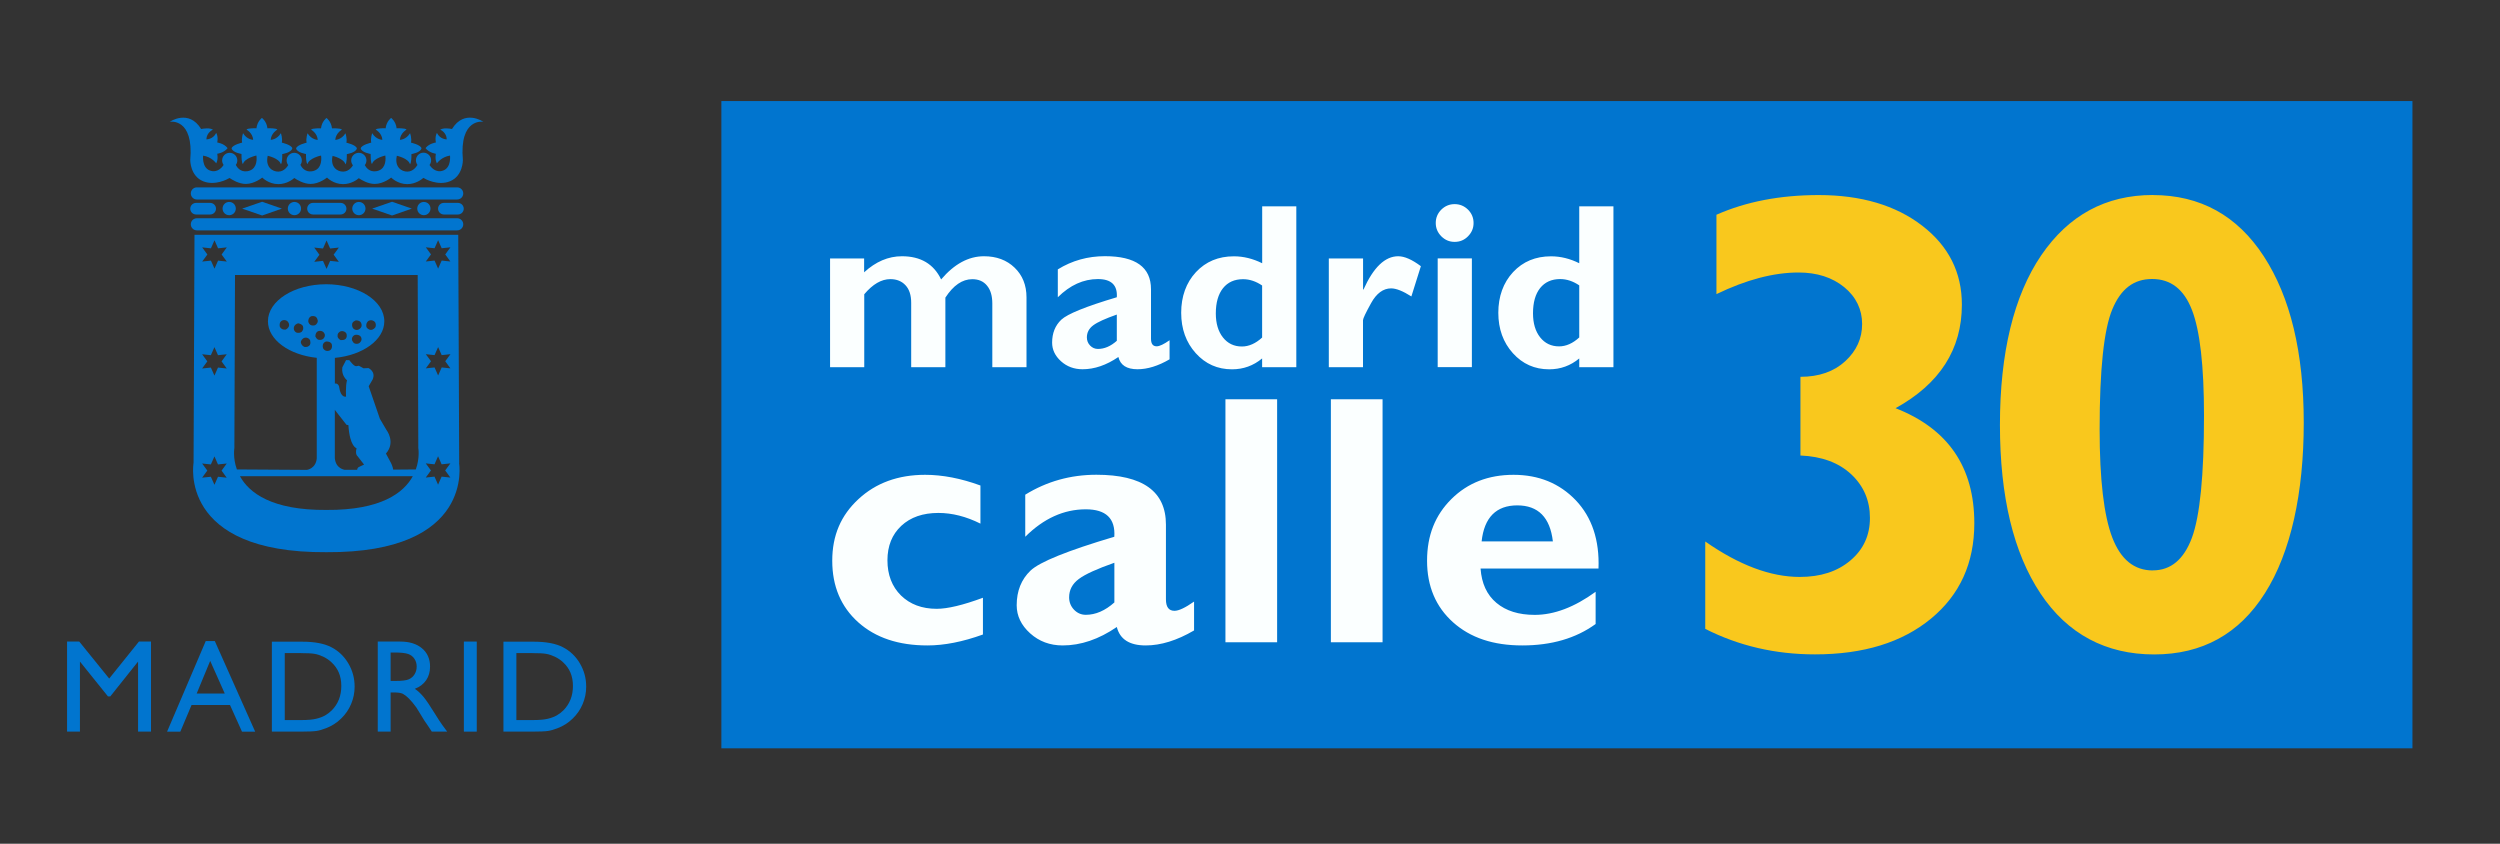 <svg xmlns="http://www.w3.org/2000/svg" id="Calque_1" data-name="Calque 1" viewBox="0 0 400 135"><rect x="0" y="0" width="400" height="135" fill="#333333" stroke="none"/><defs><style>      .cls-1 {        fill: #f9c81d;      }      .cls-2 {        fill: #0175cf;      }      .cls-3 {        fill: #fbffff;      }    </style></defs><rect class="cls-2" x="115.42" y="16.17" width="270.57" height="103.56"></rect><path class="cls-1" d="m344.45,91.26c2.87,0,4.95-1.73,6.25-5.2,1.29-3.48,1.94-9.99,1.94-19.58,0-7.96-.65-13.6-1.93-16.89-1.28-3.31-3.39-4.95-6.37-4.95s-5.02,1.61-6.37,4.85c-1.35,3.24-2.03,9.62-2.03,19.2,0,8.05.68,13.81,2.03,17.33,1.35,3.5,3.5,5.25,6.48,5.25m0-60.06c7.59,0,13.51,3.27,17.76,9.8,4.25,6.53,6.39,15.4,6.39,26.62s-2.06,20.76-6.21,27.28c-4.13,6.53-10.04,9.8-17.73,9.8s-13.86-3.25-18.18-9.75c-4.32-6.49-6.49-15.49-6.49-26.99s2.21-20.65,6.6-27.11c4.39-6.44,10.34-9.66,17.87-9.66Zm-56.38,41.68v-12.6c2.97,0,5.37-.84,7.17-2.5,1.8-1.66,2.7-3.64,2.7-5.95s-.96-4.34-2.87-5.9c-1.92-1.56-4.36-2.34-7.3-2.34-4.01,0-8.38,1.16-13.14,3.46v-12.7c4.74-2.1,10.2-3.15,16.36-3.15,6.79,0,12.32,1.63,16.56,4.9,4.23,3.26,6.35,7.47,6.35,12.63,0,7.16-3.54,12.67-10.61,16.57,8.4,3.29,12.6,9.41,12.6,18.41,0,6.37-2.31,11.45-6.93,15.26-4.62,3.81-10.8,5.72-18.57,5.72-6.33,0-12.18-1.36-17.55-4.08v-13.98c5.41,3.78,10.45,5.67,15.12,5.67,3.33,0,6.02-.87,8.1-2.63,2.08-1.75,3.13-4.02,3.13-6.81s-1-5.11-2.99-6.98c-2.01-1.87-4.72-2.87-8.14-3.01Z"></path><path class="cls-3" d="m252.68,53.97v-8.31c-.99-.67-2.01-1.01-3.05-1.01-1.37,0-2.44.48-3.21,1.44-.76.96-1.14,2.3-1.14,4.04,0,1.59.38,2.88,1.14,3.84.76.96,1.77,1.45,3.03,1.45,1.11,0,2.2-.48,3.23-1.43m5.47-20.99v25.75h-5.47v-1.4c-1.4,1.16-3,1.74-4.82,1.74-2.32,0-4.25-.86-5.8-2.58-1.55-1.72-2.33-3.88-2.33-6.47s.79-4.82,2.37-6.51c1.57-1.68,3.59-2.52,6.06-2.52,1.53,0,3.04.37,4.52,1.11v-9.11h5.47Zm-22.65,8.34v17.4h-5.47v-17.4h5.47Zm-5.78-5.66c0-.84.3-1.55.89-2.14.59-.58,1.3-.88,2.13-.88s1.55.3,2.14.88c.59.59.89,1.3.89,2.14s-.3,1.53-.89,2.13c-.59.6-1.3.89-2.14.89s-1.53-.3-2.13-.89c-.59-.6-.89-1.3-.89-2.13Zm-11.63,5.66v4.98h.07c1.59-3.54,3.44-5.32,5.55-5.32,1.01,0,2.22.53,3.63,1.59l-1.52,4.84c-1.35-.86-2.43-1.29-3.24-1.29-1.26,0-2.34.79-3.2,2.35-.87,1.57-1.3,2.48-1.3,2.74v7.52h-5.47v-17.4h5.47Zm-16.15,12.65v-8.31c-.99-.67-2.01-1.01-3.05-1.01-1.37,0-2.44.48-3.21,1.44-.76.96-1.15,2.3-1.15,4.04,0,1.59.38,2.88,1.14,3.84.76.96,1.77,1.45,3.03,1.45,1.11,0,2.2-.48,3.24-1.43Zm5.47-20.99v25.75h-5.47v-1.4c-1.4,1.16-3,1.74-4.82,1.74-2.32,0-4.25-.86-5.8-2.58-1.55-1.72-2.33-3.88-2.33-6.47s.79-4.82,2.37-6.51c1.57-1.68,3.59-2.52,6.06-2.52,1.53,0,3.04.37,4.53,1.11v-9.11h5.47Zm-28.72,21.53v-4.2c-1.83.64-3.09,1.21-3.77,1.72-.69.51-1.02,1.16-1.02,1.94,0,.5.17.94.52,1.3.35.36.76.54,1.25.54,1.03,0,2.04-.43,3.03-1.31Zm8.44-.08v3.04c-1.82,1.06-3.53,1.59-5.13,1.59-1.72,0-2.74-.65-3.06-1.96-1.91,1.3-3.82,1.96-5.73,1.96-1.35,0-2.51-.43-3.45-1.28-.95-.86-1.42-1.85-1.42-2.98,0-1.52.49-2.74,1.47-3.67.98-.92,3.94-2.12,8.88-3.59.13-1.94-.89-2.91-3.02-2.91-2.33,0-4.46.97-6.42,2.91v-4.46c2.28-1.41,4.8-2.11,7.54-2.11,4.91,0,7.37,1.76,7.37,5.29v7.92c0,.81.3,1.21.91,1.21.45,0,1.14-.33,2.06-.97Zm-48.87-13.11v2.23c1.86-1.71,3.87-2.57,6.05-2.57,2.99,0,5.08,1.23,6.27,3.71,2.1-2.47,4.38-3.71,6.86-3.71,2,0,3.64.61,4.9,1.83,1.26,1.21,1.9,2.8,1.9,4.75v11.17h-5.47v-10.19c0-1.23-.28-2.18-.85-2.86-.56-.69-1.35-1.03-2.35-1.03-1.6,0-3.03.98-4.31,2.95v11.13h-5.47v-10.31c0-1.21-.3-2.15-.91-2.8-.6-.65-1.42-.98-2.42-.98-1.44,0-2.82.81-4.18,2.42v11.67h-5.47v-17.4h5.47Z"></path><path class="cls-3" d="m237.06,86.62h11.4c-.45-3.84-2.35-5.76-5.7-5.76s-5.29,1.92-5.7,5.76m18.24,8.04v5.18c-3.15,2.29-7.07,3.43-11.73,3.43s-8.32-1.23-11.09-3.71c-2.76-2.48-4.15-5.76-4.15-9.84s1.3-7.3,3.9-9.88c2.6-2.58,5.91-3.87,9.94-3.87s7.36,1.36,9.96,4.08c2.58,2.72,3.8,6.36,3.63,10.92h-18.87c.17,2.38,1.01,4.21,2.54,5.49,1.52,1.28,3.56,1.92,6.13,1.92,3.1,0,6.35-1.23,9.75-3.7Zm-34.09-30.78v38.88h-8.27v-38.88h8.27Zm-16.87,0v38.88h-8.27v-38.88h8.27Zm-26.04,32.51v-6.35c-2.76.97-4.67,1.83-5.69,2.6-1.04.77-1.55,1.75-1.55,2.94,0,.76.26,1.42.78,1.97.52.54,1.15.82,1.89.82,1.56,0,3.09-.66,4.57-1.98Zm12.75-.12v4.6c-2.75,1.61-5.33,2.4-7.74,2.4-2.59,0-4.13-.99-4.62-2.95-2.88,1.97-5.77,2.95-8.66,2.95-2.04,0-3.78-.65-5.21-1.94-1.43-1.29-2.15-2.79-2.15-4.49,0-2.29.74-4.13,2.21-5.54,1.47-1.4,5.95-3.2,13.41-5.42.19-2.93-1.34-4.39-4.56-4.39-3.52,0-6.74,1.46-9.69,4.39v-6.73c3.45-2.13,7.25-3.19,11.38-3.19,7.42,0,11.13,2.66,11.13,7.98v11.96c0,1.23.46,1.83,1.37,1.83.68,0,1.72-.49,3.12-1.47Zm-33.78-.64v5.89c-3.23,1.17-6.2,1.75-8.88,1.75-4.62,0-8.31-1.23-11.08-3.71-2.76-2.48-4.15-5.76-4.15-9.84s1.4-7.28,4.19-9.86c2.79-2.59,6.35-3.89,10.67-3.89,2.78,0,5.74.57,8.85,1.71v6.1c-2.28-1.14-4.52-1.71-6.73-1.71-2.47,0-4.45.68-5.93,2.06-1.48,1.38-2.22,3.22-2.22,5.52s.72,4.2,2.17,5.63c1.45,1.41,3.35,2.13,5.71,2.13,1.74,0,4.21-.59,7.4-1.77Z"></path><polyline class="cls-2" points="22.23 102.65 24.16 102.65 24.16 117.06 22.09 117.06 22.09 105.85 17.65 111.42 17.27 111.42 12.79 105.85 12.79 117.06 10.73 117.06 10.73 102.65 12.68 102.65 17.47 108.57 22.23 102.65"></polyline><path class="cls-2" d="m35.96,110.96l-2.33-5.22-2.16,5.22h4.48m-3.03-8.39h1.45l6.46,14.5h-2.11l-1.92-4.27h-6.15l-1.8,4.27h-2.12l6.19-14.5Z"></path><path class="cls-2" d="m48.14,104.49h-2.58v10.72h2.64c1.03,0,1.83-.07,2.4-.21.57-.14,1.05-.32,1.43-.54.38-.22.73-.48,1.05-.8,1.02-1.03,1.53-2.34,1.53-3.91s-.52-2.81-1.57-3.78c-.38-.37-.83-.66-1.32-.9-.5-.23-.97-.39-1.42-.46-.45-.08-1.17-.11-2.16-.11m-4.64,12.56v-14.39h4.86c1.96,0,3.51.29,4.65.88,1.14.59,2.05,1.45,2.72,2.59.68,1.14,1.01,2.39,1.01,3.73,0,.96-.19,1.89-.56,2.77-.37.88-.9,1.65-1.59,2.32-.7.69-1.52,1.21-2.45,1.56-.54.21-1.04.36-1.5.43-.45.07-1.32.11-2.6.11h-4.56Z"></path><path class="cls-2" d="m63.12,104.4h-.62v4.55h.78c1.05,0,1.76-.09,2.15-.27.39-.18.69-.45.91-.81.22-.36.33-.77.33-1.23s-.12-.87-.36-1.23c-.24-.37-.58-.63-1.02-.78-.44-.15-1.16-.23-2.17-.23m-2.68,12.66v-14.41h3.61c1.46,0,2.61.36,3.47,1.08.86.72,1.29,1.7,1.29,2.93,0,.84-.21,1.56-.63,2.18-.42.61-1.02,1.07-1.81,1.37.46.3.91.72,1.35,1.24.44.52,1.06,1.43,1.86,2.73.5.82.9,1.43,1.21,1.85l.76,1.03h-2.46l-.63-.95s-.06-.09-.12-.18l-.4-.57-.64-1.05-.69-1.12c-.43-.59-.82-1.06-1.17-1.41-.35-.35-.67-.6-.96-.76-.29-.15-.77-.23-1.44-.23h-.54v6.27h-2.06Z"></path><rect class="cls-2" x="74.22" y="102.65" width="2.06" height="14.41"></rect><path class="cls-2" d="m85.2,104.49h-2.58v10.72h2.64c1.03,0,1.83-.07,2.4-.21.57-.14,1.05-.32,1.43-.54.38-.22.73-.48,1.05-.8,1.02-1.03,1.53-2.34,1.53-3.91s-.52-2.81-1.57-3.78c-.39-.37-.83-.66-1.33-.9-.5-.23-.97-.39-1.42-.46-.45-.08-1.17-.11-2.16-.11m-4.64,12.56v-14.39h4.86c1.96,0,3.51.29,4.65.88,1.14.59,2.05,1.45,2.72,2.59.68,1.14,1.01,2.39,1.01,3.73,0,.96-.19,1.89-.56,2.77-.37.88-.9,1.65-1.59,2.32-.7.69-1.52,1.21-2.45,1.56-.54.21-1.04.36-1.5.43-.45.07-1.32.11-2.6.11h-4.56Z"></path><path class="cls-2" d="m72.07,41.84l-1.4-.15-.57,1.29-.57-1.29-1.4.15.83-1.14-.83-1.13,1.4.15.57-1.29.57,1.29,1.4-.15-.83,1.14.83,1.14m-.01,34.56l-1.4-.15-.57,1.29-.57-1.29-1.4.15.83-1.14-.83-1.13,1.4.15.57-1.29.57,1.29,1.4-.15-.83,1.13.83,1.14Zm-3.93-19.74l1.4.15.57-1.29.57,1.29,1.4-.15-.83,1.13.83,1.14-1.4-.15-.57,1.29-.57-1.29-1.4.15.83-1.14-.83-1.13Zm-31.85,2.29l-1.4-.15-.57,1.29-.57-1.29-1.4.15.83-1.14-.83-1.14,1.4.15.57-1.29.57,1.29,1.4-.15-.83,1.14.83,1.14Zm0,17.47l-1.4-.15-.57,1.29-.57-1.29-1.4.15.83-1.14-.83-1.13,1.4.15.57-1.29.57,1.29,1.4-.15-.83,1.14.83,1.14Zm-2.53-36.7l.57-1.29.57,1.29,1.4-.15-.83,1.14.83,1.13-1.4-.15-.57,1.29-.57-1.29-1.4.15.83-1.13-.83-1.14,1.4.15Zm16.53-.12l1.4.15.57-1.29.57,1.29,1.4-.15-.84,1.14.84,1.14-1.4-.15-.57,1.29-.57-1.29-1.4.15.83-1.13-.83-1.14Zm-1.8,12.64c.12.32-.02.62-.21.84-.23.18-.56.21-.84.12-.37-.18-.51-.58-.37-.97.11-.26.39-.47.67-.51.3.07.65.19.76.51Zm1.14,2.2c.05.26.09.48-.03.72-.19.32-.58.39-.9.33-.3-.14-.48-.37-.55-.67-.05-.3.21-.63.51-.77.37-.12.77.02.97.39Zm.97-3.71c.23.26.37.7.12,1-.19.35-.58.4-.91.3-.25-.07-.4-.32-.47-.55-.03-.37.09-.7.42-.88.28-.09.62-.05.84.12Zm-4.55.72c.18.19.28.49.18.76-.1.23-.28.4-.51.51-.4.07-.74-.09-.93-.42-.07-.3-.07-.67.18-.9.28-.28.81-.26,1.09.05Zm12.57.76c-.04-.3.03-.54.21-.76.33-.37,1-.25,1.23.16.11.23.11.54,0,.76-.25.32-.6.49-.97.35-.19-.11-.46-.26-.47-.51Zm-4.38.97c.28-.35,1-.26,1.21.21.07.28.07.63-.16.84-.21.18-.54.18-.77.18-.23-.11-.39-.28-.49-.51-.02-.28-.03-.54.21-.72Zm2.6.39c.37-.09.86.07.98.46.12.3-.03.6-.26.81-.19.16-.51.21-.76.12-.25-.07-.35-.32-.46-.51-.11-.4.14-.77.49-.88Zm-3.26,19.77v-7.77l1.87,2.39.3.04c.23,3.51,1.31,3.7,1.31,3.7-.26,1.01.15,1.27.15,1.27l1.05,1.35-.78.37c-.24.08-.3.29-.32.47h-2s-1.42-.18-1.57-1.82Zm-1.63-19.94c.11.26,0,.56-.18.76-.21.23-.55.25-.84.18-.23-.07-.35-.32-.46-.51,0-.33.09-.69.42-.84.37-.16.9-.02,1.05.42Zm.3,1.23c.33,0,.67.07.84.42.11.4.02.9-.42,1.05-.28.09-.6.04-.81-.18-.25-.21-.25-.6-.16-.88.1-.21.32-.39.54-.42Zm-13.85,21.55h27.66c-1.45,2.64-5.05,5.46-13.83,5.4-8.78.06-12.38-2.76-13.83-5.4Zm15.18-18.93c4.48-.42,7.92-2.88,7.92-5.86,0-3.27-4.17-5.92-9.31-5.92s-9.31,2.65-9.31,5.92c0,2.95,3.38,5.39,7.81,5.85v16.1c-.15,1.64-1.57,1.83-1.57,1.83l-11.21-.07c-.67-1.87-.4-3.42-.4-3.42l.1-27.69h29.23l.1,27.69s.27,1.55-.4,3.42l-3.62.03c-.05-.45-.34-1.04-.34-1.04l-.82-1.53c1.61-1.83.08-3.78.08-3.78l-1.05-1.79-1.79-5.2.63-1.08c.56-1.27-.67-1.83-.67-1.83l-.78.04-.75-.41-.41.07c-.37.08-1.12-.97-1.12-.97h-.52l-.6,1.16c-.19,1.35.75,2.06.75,2.06-.26,1.01-.15,2.62-.15,2.62-.49.11-.94-.41-1.08-1.42-.09-.62-.45-.7-.71-.68v-4.09Zm3.65-4.48c-.3.05-.53-.05-.72-.25-.18-.23-.21-.56-.12-.84.1-.21.32-.33.51-.42.3-.03.54.04.76.21.19.19.26.53.18.79-.11.26-.37.44-.6.51Zm16.25,21.29l-.15-36.5H31.12l-.15,36.5s-2.54,14.43,21.24,14.28c23.78.15,21.24-14.28,21.24-14.28Z"></path><path class="cls-2" d="m73.15,36.86c.54,0,.97-.44.97-.97s-.43-.97-.97-.97H31.5c-.54,0-.97.43-.97.97s.44.97.97.97h41.65"></path><path class="cls-2" d="m73.15,31.92c.54,0,.97-.44.97-.97s-.43-.97-.97-.97H31.5c-.54,0-.97.43-.97.97s.44.97.97.97h41.65"></path><path class="cls-2" d="m33.62,34.32c.52,0,.94-.42.94-.93s-.42-.93-.94-.93h-2.24c-.52,0-.94.42-.94.93s.42.93.94.93h2.24"></path><path class="cls-2" d="m54.49,34.32c.51,0,.94-.42.94-.93s-.42-.93-.94-.93h-4.41c-.52,0-.93.42-.93.93s.42.93.93.93h4.41"></path><path class="cls-2" d="m73.26,34.32c.52,0,.94-.42.94-.93s-.42-.93-.94-.93h-2.24c-.52,0-.93.42-.93.93s.42.93.93.93h2.24"></path><path class="cls-2" d="m36.67,34.43c.59,0,1.06-.47,1.06-1.06s-.47-1.06-1.06-1.06-1.06.47-1.06,1.06.47,1.06,1.06,1.06"></path><path class="cls-2" d="m47.11,34.43c.58,0,1.06-.47,1.06-1.06s-.48-1.06-1.06-1.06-1.06.47-1.06,1.06.47,1.06,1.06,1.06"></path><path class="cls-2" d="m57.42,34.43c.58,0,1.06-.47,1.06-1.06s-.48-1.06-1.06-1.06-1.06.47-1.06,1.06.47,1.06,1.06,1.06"></path><path class="cls-2" d="m67.82,34.43c.58,0,1.06-.47,1.06-1.06s-.47-1.06-1.06-1.06-1.06.47-1.06,1.06.47,1.06,1.06,1.06"></path><polyline class="cls-2" points="62.73 32.28 59.54 33.38 62.73 34.48 65.89 33.38 62.73 32.28"></polyline><polyline class="cls-2" points="41.94 32.28 38.74 33.38 41.94 34.48 45.1 33.38 41.94 32.28"></polyline><path class="cls-2" d="m35.94,26.6l-.03-.06s.04.03.06.05h-.03m36.39-5.95c-.41-.08-1.41-.22-1.89.11,0,0,1.01.41,1.04,1.55,0,0-1.06.02-1.57-1.03,0,0-.36.51-.17,1.53,0,0-1.07.13-1.66.9.59.77,1.66.9,1.66.9-.19,1.03.17,1.53.17,1.53,0,0,.69-1.02,2.09-1.24h0s.23,1.88-1.05,2.38c-1.25.5-2.05-.6-2.23-.87.16-.21.26-.46.26-.75,0-.67-.54-1.22-1.22-1.22s-1.21.54-1.21,1.22c0,.29.1.56.27.77h-.06s-.52,1.01-1.54,1.04c-1.02.03-2.1-.79-1.74-2.46v-.07h.04s1.82.39,2.08,1.35c0,0,.24-.11.23-1.63,0,0,1.38-.21,1.59-.86l.02-.07c-.15-.56-1.68-.9-1.68-.9.15-.69-.15-1.51-.15-1.51-.64,1.06-1.63,1.06-1.63,1.06.08-1.1,1.07-1.63,1.07-1.63-.19-.28-1.59-.21-1.59-.21-.13-1.14-.88-1.66-.88-1.66,0,0-.75.52-.88,1.66,0,0-1.4-.07-1.59.21,0,0,.99.52,1.07,1.63,0,0-.99,0-1.63-1.06,0,0-.3.82-.15,1.51,0,0-1.53.34-1.68.9v.05c.2.65,1.58.86,1.58.86-.02,1.51.22,1.62.22,1.62.26-.95,2.07-1.35,2.07-1.35h.07v.02c.11.97-.08,2.27-1.49,2.48-1.06.15-1.6-.6-1.8-.98.16-.21.26-.47.26-.75,0-.67-.54-1.22-1.22-1.22s-1.22.55-1.22,1.22c0,.29.1.56.28.77-.06.12-.58.99-1.53,1.02-1.02.03-2.1-.79-1.74-2.46v-.06c.09.02,1.82.42,2.07,1.35,0,0,.24-.11.22-1.63,0,0,1.38-.21,1.59-.86l.02-.07c-.15-.56-1.68-.9-1.68-.9.15-.69-.15-1.51-.15-1.51-.63,1.06-1.63,1.06-1.63,1.06.08-1.1,1.07-1.63,1.07-1.63-.19-.28-1.59-.21-1.59-.21-.13-1.14-.88-1.66-.88-1.66,0,0-.75.52-.88,1.66,0,0-1.4-.07-1.59.21,0,0,.99.52,1.07,1.63,0,0-.99,0-1.63-1.06,0,0-.3.82-.15,1.51,0,0-1.53.34-1.68.9v.05c.2.65,1.58.86,1.58.86-.02,1.51.23,1.62.23,1.62.26-.95,2.07-1.35,2.07-1.35h.12v.02c.11.97-.08,2.27-1.49,2.48-1.11.16-1.65-.67-1.83-1.03.15-.2.23-.45.23-.71,0-.67-.54-1.22-1.21-1.22s-1.22.54-1.22,1.22c0,.29.1.56.27.76h-.03s-.52,1.01-1.54,1.03c-1.02.03-2.1-.79-1.74-2.46v-.07h.04s1.81.39,2.08,1.35c0,0,.24-.11.22-1.63,0,0,1.38-.21,1.59-.86l.02-.07c-.15-.56-1.68-.9-1.68-.9.15-.69-.15-1.51-.15-1.51-.64,1.06-1.63,1.06-1.63,1.06.08-1.1,1.07-1.63,1.07-1.63-.19-.28-1.59-.21-1.59-.21-.13-1.14-.88-1.66-.88-1.66,0,0-.75.52-.88,1.66,0,0-1.4-.07-1.59.21,0,0,.99.52,1.07,1.63,0,0-.99,0-1.62-1.06,0,0-.3.82-.15,1.51,0,0-1.53.34-1.68.9v.05c.2.65,1.58.86,1.58.86-.02,1.51.23,1.62.23,1.62.26-.95,2.08-1.35,2.08-1.35h.08v.02c.12.97-.08,2.27-1.48,2.48-1.09.16-1.64-.65-1.82-1.01.15-.2.24-.45.24-.72,0-.67-.54-1.22-1.22-1.22s-1.21.55-1.21,1.22c0,.27.09.52.24.72-.16.26-.97,1.38-2.23.88-1.28-.51-1.05-2.37-1.05-2.37h0c1.4.22,2.09,1.23,2.09,1.23,0,0,.35-.51.17-1.53,0,0,1.07-.13,1.66-.9-.6-.77-1.66-.9-1.66-.9.19-1.03-.17-1.53-.17-1.53-.51,1.05-1.57,1.03-1.57,1.03.04-1.14,1.05-1.55,1.05-1.55-.48-.33-1.48-.19-1.89-.11-1.98-3.23-5.01-1.16-5.01-1.16,0,0,3.87-.69,3.27,6.15,0,0-.02,2.52,2.06,3.37,1.86.75,3.84-.29,4.23-.52.4.27,1.49.95,2.6.95,1.39,0,2.63-1.02,2.63-1.02,0,0,1.01,1.05,2.57,1.05,1.37,0,2.35-.79,2.56-.98.39.27,1.49.95,2.61.95,1.39,0,2.62-1.02,2.62-1.02,0,0,1.01,1.05,2.57,1.05,1.3,0,2.24-.71,2.52-.95.43.29,1.48.92,2.55.92,1.39,0,2.63-1.02,2.63-1.02,0,0,1.01,1.05,2.57,1.05,1.4,0,2.39-.83,2.58-1,.29.18,2.34,1.32,4.26.54,2.08-.84,2.06-3.37,2.06-3.37-.6-6.84,3.27-6.15,3.27-6.15,0,0-3.03-2.08-5.01,1.16Z"></path></svg>